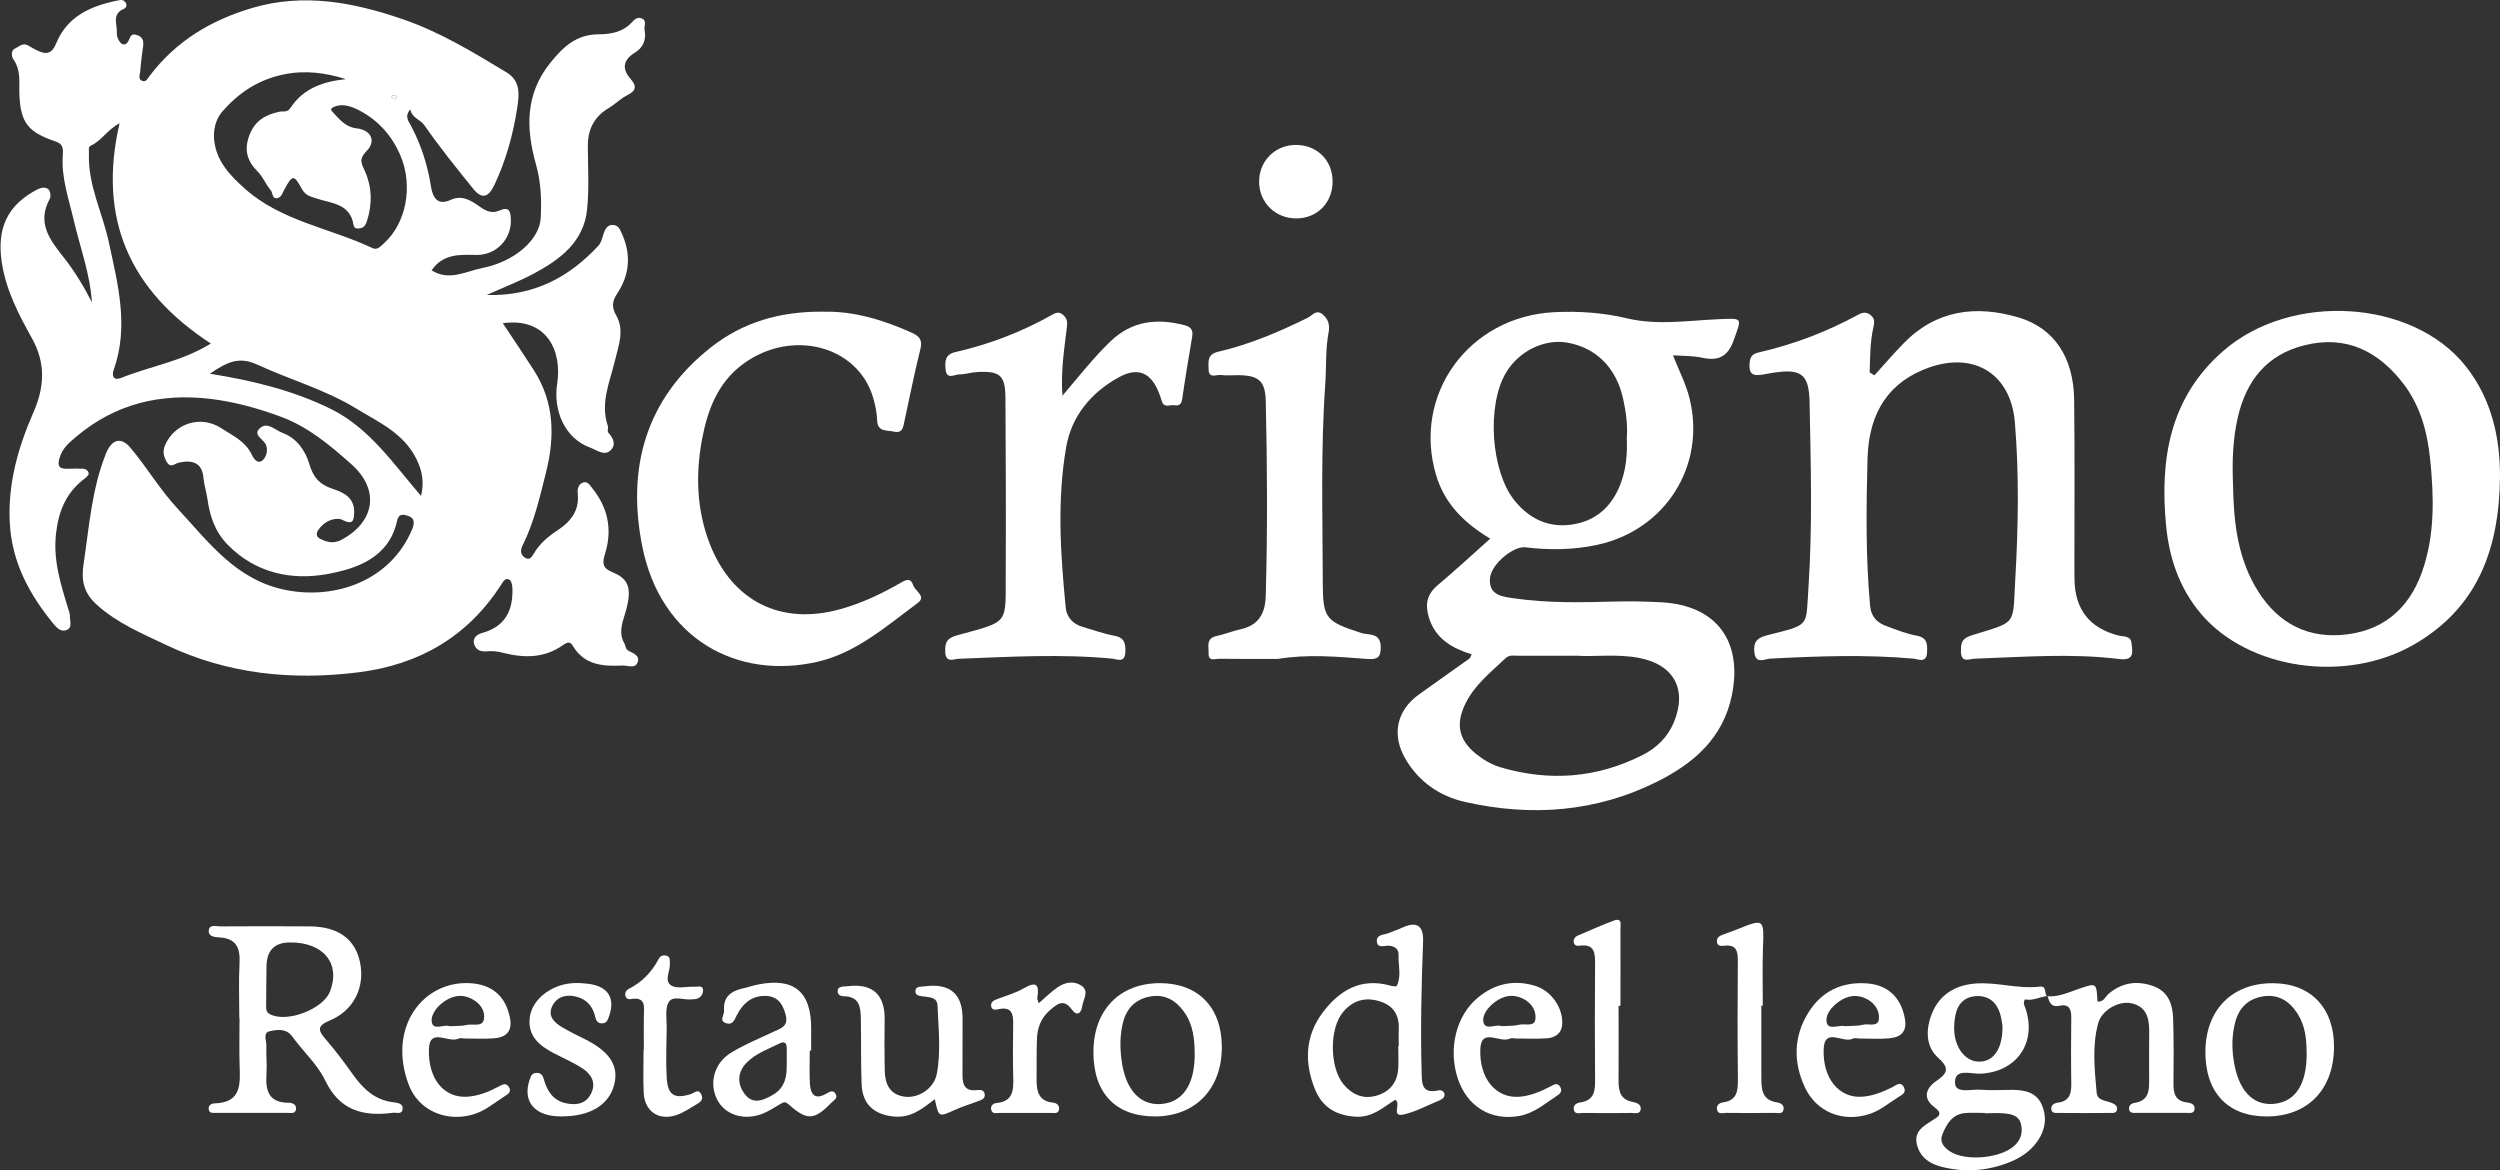 <svg xmlns="http://www.w3.org/2000/svg" id="Livello_2" viewBox="0 0 358.62 167.88"><rect x="0" y="0" width="358.62" height="167.88" fill="#333333" stroke="none"/><defs><style>.cls-1{fill:#fff;stroke-width:0px;}</style></defs><g id="Livello_1-2"><path class="cls-1" d="M13.19,43.55c-.21-4.11-1.67-7.95-2.6-11.92-.72-3.09-1.82-6.13-1.58-9.38.06-.81.06-1.59-.94-1.92-4.02-1.35-5.08-2.68-5.28-6.59-.09-1.79.29-3.62-.89-5.26-.24-.34-.35-1.24.22-1.5.58-.27,1.17-.93,1.96-.43.39.25.81.47,1.22.67,1.26.61,2.1.62,2.77-1.02C9.68,2.27,13.13.81,17.03.04c.5-.1.7-.02.93.25.31.38.2.81-.21.99-1.77.75-.9,2.28-.99,3.47-.04.52.33,1.33.76,1.56.54.29.92-.35,1.12-.91.23-.63.78-.47,1.18-.31.57.23.8.73.73,1.36-.16,1.25-.35,2.49-.43,3.74-.03.48-.4,1.2.34,1.43.52.16.75-.4,1.04-.78,3.76-4.95,8.79-7.96,14.69-9.7,7.39-2.18,14.54-.8,21.54,1.6,5.33,1.82,10.15,4.75,14.96,7.66,2.06,1.25,1.77,3.31,1.5,5.1-.59,3.8-1.61,7.51-3.27,11.03-.86,1.82-1.81,2.08-3.05.54-2.39-2.97-4.8-5.94-6.97-9.07-.64-.92-1.81-1.06-2.04-2.31-.88,1.01-.24,1.72.08,2.32,1.47,2.75,2.39,5.65,2.88,8.73.23,1.43.83,2.85,2.83,1.93,1.71-.79,3.09.21,4.31,1.07.91.65,1.79.86,2.63.48,1.49-.67,1.64.13,1.69,1.23.12,2.84-2.1,5.19-5,5.12-2.39-.05-4.74-.17-6.37,2.21,2.52,1.6,4.95.12,7.3-.34,4.61-.91,8.17-4.04,8.35-7.14.14-2.58.05-5.14-.67-7.7-1.45-5.13-1.59-10.11,2.09-14.64,1.86-2.29,3.73-4.03,6.92-4.04,1.65,0,3.42-.3,4.69-1.67.38-.41.8-.86,1.43-.62.85.32.33,1.09.44,1.65.28,1.38-.19,2.54-1.37,3.26-1.7,1.04-1.92,2.31-.65,3.76.93,1.07.83,1.7-.45,2.35-.96.49-1.75,1.3-2.68,1.85-2.08,1.24-2.99,3.05-2.99,5.43.01,3.03.2,6.08-.1,9.08-.46,4.65-3.83,7.19-7.6,9.21-2.07,1.11-4.28,1.96-6.81,3.1,6.78.18,11.84-2.55,16.05-7.1.48-.52.56-1.41.88-2.1.24-.53.62-.93,1.29-.84.63.08.85.51,1.1,1.06,1.43,3.07,1.25,6.01-.62,8.81-.71,1.07-.79,1.93-.11,3.11,1.21,2.12.33,4.29-.19,6.47-.73,3.07-2.14,6.08-1.02,9.37.1.29-.11.75.05.93.73.82,1.2,1.77.32,2.59-.9.84-2.06-.11-2.85-.39-3.75-1.35-5.37-5.4-4.79-9.15.74-4.79-1.49-9.57-7.8-8.72,1.55,2.34,3.05,4.55,4.49,6.8,2.92,4.57,2.99,9.51,1.72,14.58-.9,3.57-1.71,7.18-3.37,10.51-.41.82-.24,1.44.45,1.81.64.34.94-.29,1.23-.76.83-1.36,2-2.35,3.34-3.23,1.8-1.18,3.13-2.75,2.9-5.14-.07-.67,0-1.36.64-1.66.78-.37,1.16.42,1.51.86,2.18,2.74,2.81,5.85,1.79,9.2-.41,1.34-.52,2.14,1.09,2.78,2.32.93,2.69,2.37,1.94,5.27-.42,1.61-1.27,3.2-.28,4.93.18.31.15.79.52,1,.74.42,1.84.73,1.32,1.82-.39.81-1.43.3-2.17.34-2.79.14-5.46-.07-7.1-2.87-.35-.6-.79-.48-1.37-.07-2.68,1.91-5.64,1.89-8.7,1.09-.71-.18-1.48-.26-2.21-.19-.86.08-1.51-.13-1.81-.93-.36-.99.4-1.5,1.11-1.7,3.22-.9,4.41-3.08,4.35-6.27-.01-.6-.16-1.22-.46-1.39-.59-.31-.88.32-1.19.79-4.81,7.41-11.7,11.41-20.42,12.51-9.57,1.21-18.85.25-27.61-3.92-3.46-1.65-7.04-3.13-10-5.82-1.9-1.72-2.17-3.61-1.85-5.73.8-5.34,1.17-10.78,3.21-15.89.81-2.02,2.14-2.5,3.53-.84,2.34,2.79,4.22,5.99,6.69,8.65,4.49,4.83,8.45,10.36,15.65,11.76,7.13,1.39,15.01-1.38,18.07-8.75.39-.94.3-1.61-.59-1.89-.51-.16-1.31-.51-1.58.71-1.17,5.29-5.76,6.85-10.02,7.63-5.14.93-10.26-.13-14.26-4.19-1.85-1.87-2.6-4.18-2.93-6.62-.14-1.01-.48-1.96-.56-2.97-.18-2.26-1.67-2.61-3.52-2.21-.63.14-1.19.87-1.75-.1-.44-.78-.64-1.5-.23-2.43,1.36-3.1,5.09-4.32,8.02-2.42,1.59,1.04,3.43,1.83,4.36,3.73.23.47.79,1.54,1.57.91.45-.37.83-1.17.56-2.12-.25-.9-2.02-1.47-.95-2.48,1.09-1.03,2.24.27,3.3.66,2.06.76,3.28,2.6,3.82,4.46.57,1.93,1.49,2.94,3.31,3.54,1.65.54,3.23,1.29,3.12,3.53-.05.99-.18,1.59-1.34,1.1-.28-.12-.57-.3-.86-.31-1.29-.04-2.25.62-2.96,1.61-.27.37-.33.93.23,1.22,1,.52,1.98.77,3.1.18,4.56-2.4,5.76-7,1.41-10.87-3.09-2.74-6.19-5.36-10.17-6.82-3.27-1.2-6.6-2.12-10.02-2.53-7.11-.84-13.61.66-19.24,5.41-1.05.88-1.95,1.63-2.38,2.96-.39,1.21-.14,1.73,1.18,1.65.72-.04,1.44-.01,2.16,0,.44.01.77.32.81.68.03.21-.31.53-.55.71-2.63,1.97-3.75,4.57-4.13,7.86-.45,3.84.66,7.27,1.72,10.78.11.37.29.75.27,1.12-.04.68.39,1.58-.42,1.96-.79.37-1.45-.25-1.92-.83-3.44-4.2-5.95-8.78-6.28-14.36-.33-5.67,1.16-10.93,3.39-16.02,1.58-3.61,1.78-7.02-.21-10.6-1.9-3.41-3.72-6.87-4.33-10.87-.74-4.88.74-8.26,5.16-10.53.48-.24,1.18-.35,1.56.05.25.27.34,1,.16,1.33-1.86,3.39-.06,5.82,1.94,8.33,1.62,2.04,2.97,4.29,4.19,6.69ZM49.58,11.34c-2.92-.91-5.8-1.3-8.9-.66-3.64.75-6.45,2.64-8.79,5.32-.95,1.08-1.32,2.64-1.17,4.1.32,3.02,2.27,5.07,4.42,6.98,5.25,4.67,12.23,5.63,18.32,8.52.67.32,1.15-.28,1.63-.71,3.2-2.89,4.16-8.21,2.41-12.44-1.19-2.88-3.14-5.09-5.79-6.52-1.06-.57-2.5-1.22-3.9-.55-.17.08-.46.28-.22.54,1,1.09,1.91,2.3,3.56,2.49,2.06.23,2.88,1.8,1.41,3.29-1.18,1.19-.64,1.87-.19,2.91,1.01,2.3,1.04,4.66.28,7.06-.19.59-.43,1.02-1.07,1.09-.39.04-.78.06-.87-.52-.47-3-3.11-3.06-5.22-3.74-.89-.29-1.66-.43-2.18-1.39-1.15-2.1-1.36-2.07-2.54.11-.26.49-.4,1.1-.99,1.2-.79.13-.62-.76-.95-1.14-.7-.81-1.09-1.9-1.84-2.64-1.55-1.55-2.02-3.13-1.2-5.27.8-2.1,2.34-2.93,4.33-3.35.54-.11,1.06.2,1.58-.59,1.83-2.75,4.65-3.74,7.87-4.07ZM30.26,49.29c-11.62-7.57-16.29-17.85-13.11-31.61-1.78.95-2.6,2.53-4.12,3.21-.42.19-.25.67-.27,1.13-.18,4.47,1.92,8.43,2.83,12.63,1.33,6.16,2.93,12.19.71,18.44-.32.91.08,1.52,1.03,1.14,4.18-1.69,8.75-2.37,12.92-4.95ZM60.4,71.15c.47-2.04.17-3.64-.69-5.36-1.86-3.7-5.37-5.2-8.56-7.16-4.47-2.74-9.54-4.15-14.25-6.33-2.69-1.24-4.38-.31-6.8,1.31,6.35,1.01,12.07,2.45,17.37,5.06,5.56,2.74,8.97,7.9,12.94,12.48ZM56.96,13.84c-.21-.07-.41-.17-.61-.19-.06,0-.14.2-.21.31.2.11.4.22.6.32.06-.13.12-.25.22-.44Z"></path><path class="cls-1" d="M239.98,50.96c.86,2.19,1.86,4.1,2.37,6.14,2.43,9.7-3.47,18.99-13.3,21.07-3.38.72-6.81.76-10.23.34-1.69-.21-4.88,2.36-5.08,4.4-.26,2.56,1.93,2.7,3.55,2.93,4.75.69,9.55.58,14.34.45,2.23-.06,4.47-.01,6.7.11,7.86.42,11.68,5.55,10.11,13.3-1.25,6.17-5.48,9.79-10.65,12.39-8.8,4.42-18.15,5.1-27.67,2.94-3.6-.82-6.56-2.86-8.49-6.13-2.06-3.5-1.29-7.01,1.97-9.32,2.41-1.7,4.8-3.41,7.2-5.12.11-.08.14-.26.31-.59-2.78-.88-5.18-2.21-6.13-5.26-.59-1.91-.3-3.36,1.26-4.67,2.49-2.1,4.88-4.31,7.53-6.67-3.75-2.25-6.54-5.02-7.76-9.1-3.45-11.55,4.68-22.79,16.97-23.39,3.51-.17,6.99.07,10.44.89,4.33,1.03,8.72.31,13.09.12,3.56-.15,3.35-.27,2.2,2.98-.88,2.49-2.28,3.04-4.63,2.53-1.29-.28-2.65-.23-4.1-.33ZM225.96,94.06c-3.09,0-5.64-.01-8.19,0-.61,0-1.24-.16-1.8.36-2.13,2.02-4.47,3.84-5.79,6.58-1.4,2.9-.92,5.15,1.57,7.16,1.06.85,2.23,1.53,3.53,1.92,7.02,2.06,13.84,1.53,20.36-1.78,2.01-1.02,3.61-2.57,4.5-4.75,1.9-4.67-.03-8.19-4.95-9.16-3.25-.64-6.52-.13-9.24-.34ZM233.36,62.74c.15-1.79-.12-3.68-.53-5.55-.98-4.46-3.92-7.36-8.08-8.05-3.27-.54-6.87,1.24-8.7,4.29-2.82,4.69-2.2,14.16,1.23,18.4,2.04,2.52,4.72,3.85,7.97,3.45,3.53-.44,5.91-2.48,7.2-5.83.82-2.13,1.01-4.32.91-6.71Z"></path><path class="cls-1" d="M268.88,53.84c1.38-1.52,2.73-3.09,4.16-4.56,4.68-4.83,10.41-5.55,16.52-3.74,5.1,1.51,7.89,5.73,7.97,11.76.11,8.06.03,16.11.04,24.17,0,.56,0,1.12.01,1.68q.12,6.43,6.3,8.01c.73.19,1.76.01,1.88,1.07.13,1.2.5,2.58-1.72,2.31-6.93-.86-13.87-.29-20.81-.05-.69.02-1.87.65-1.93-.92-.04-1.19.03-1.97,1.52-2.43,6.62-2.06,5.88-1.27,6.27-8.09.43-7.49.56-14.99-.06-22.47-.57-6.88-5.75-10.17-12.31-7.86-5.6,1.98-8.65,6.25-8.83,13.11-.18,7.01-.27,14.04.37,21.05.15,1.63,1.01,2.44,2.36,2.94,1.41.52,2.83,1.09,4.3,1.36,1.58.28,1.57,1.25,1.51,2.43-.08,1.59-1.3.93-1.95.87-6.86-.61-13.72-.36-20.58,0-.72.04-2.03.84-2.23-.85-.16-1.36.19-2.08,1.74-2.48,6.34-1.62,5.62-1.1,6.01-6.88.59-8.85.33-17.7.16-26.55-.08-4.29-1.3-5.01-6.19-4.08-1.53.29-2.67.45-2.39-1.75.12-.95.62-1.18,1.35-1.35,4.9-1.13,9.56-2.89,13.99-5.28.63-.34,1.19-.66,1.95-.1.79.58.54,1.3.41,1.94-.45,2.1-.44,4.22-.5,6.33l.7.42Z"></path><path class="cls-1" d="M358.62,68.2c-.07,10.71-3.31,18.98-12.21,24.18-9.82,5.74-23.89,3.69-30.69-4.34-3.09-3.65-4.56-8.01-5-12.66-.91-9.49.51-18.32,8.18-25.02,9.74-8.51,27.15-7.42,34.77,2.13,3.87,4.86,4.94,10.56,4.95,15.71ZM320.32,69.46c.08,5.06.57,10.03,3.11,14.54,2.7,4.78,6.76,7.46,12.31,7.09,5.8-.39,9.75-3.55,11.7-9.06,1.85-5.24,1.71-10.66,1.17-16.07-.39-3.9-1.38-7.68-3.82-10.88-3.6-4.7-8.21-7.04-14.19-5.56-5.44,1.34-8.41,5.11-9.61,10.43-.71,3.14-.8,6.31-.67,9.5Z"></path><path class="cls-1" d="M118.13,44.72c4.25-.12,8.55,1.14,12.73,3.04,1.13.52,1.48,1.11,1.15,2.4-.85,3.38-1.52,6.81-2.26,10.21-.18.85-.24,1.85-1.55,1.54-.99-.23-2.33.1-2.38-1.64-.03-1.02-.24-2.06-.52-3.05-2.1-7.61-11.7-10.17-18.72-5-3.65,2.69-5.1,6.67-5.88,10.84-.94,5.06-.77,10.14,1.15,15.04,3.21,8.16,10.18,11.63,18.6,9.31,3.17-.87,6.09-2.26,8.91-3.9.79-.46,1.35-.48,1.63.43.26.85,1.95,1.6.66,2.55-4.47,3.31-8.81,7.14-14.3,8.42-11.51,2.68-22.52-3.2-25.2-16.45-2.27-11.23.41-21.19,9.8-28.61,4.6-3.64,9.94-5.2,16.17-5.14Z"></path><path class="cls-1" d="M152.38,56.79c2.43-2.85,4.48-5.47,6.88-7.79,3.07-2.97,6.66-3.38,10.63-2.36,1.01.26,1.28.75,1.12,1.69-.5,2.98-1,5.95-1.43,8.94-.11.76-.51.97-1.12.86-.62-.11-1.49.47-1.8-.6-.11-.38-.25-.75-.39-1.12-1.14-2.97-3.03-3.81-5.79-2.28-3.96,2.18-6.75,5.54-7.53,9.96-1.34,7.66-.83,15.4-.07,23.1.13,1.31,1,2.32,2.38,2.72,1.52.44,3.02,1,4.57,1.28,1.48.27,1.65,1.09,1.6,2.36-.07,1.62-1.24.99-1.91.93-7.34-.7-14.67-.26-22,.02-.69.03-1.85.65-1.92-.94-.06-1.24.12-1.99,1.57-2.39,7.79-2.16,7.05-1.41,7.1-9.21.05-8.29,0-16.58-.04-24.87-.02-3.23-.76-3.89-4.01-3.73-.87.04-1.73.35-2.59.34-.71,0-1.87.85-1.99-.76-.09-1.14-.11-2.1,1.46-2.45,4.81-1.1,9.4-2.85,13.72-5.28.58-.33,1.08-.59,1.7-.02.53.49.62.95.53,1.67-.37,3.15-.91,6.3-.64,9.94Z"></path><path class="cls-1" d="M183.26,94.52c-2.79,0-5.58.02-8.36-.02-.6,0-1.58.45-1.53-.81.03-.97-.4-2.13,1.14-2.45,1.16-.25,2.27-.72,3.43-.97,2.62-.56,3.56-2.29,3.63-4.79.26-9.32.22-18.64,0-27.97-.07-2.84-1-3.64-3.82-3.69-.88-.01-1.76.08-2.63-.03-.64-.08-1.74.59-1.75-.84-.01-1.09-.24-2.12,1.4-2.5,4.5-1.04,8.73-2.85,12.86-4.89.63-.31,1.18-1.22,2.09-.47.82.68,1.07,1.53.87,2.56-.47,2.44-.31,4.92-.48,7.39-.67,9.47-.38,18.96-.36,28.44,0,5.29.43,5.66,5.55,7.33.99.32,2.71-.11,2.76,1.94.04,1.53-.42,1.88-1.88,1.78-4.29-.32-8.59-.73-12.9,0Z"></path><path class="cls-1" d="M34.33,146.06c0-2.63-.11-5.27.03-7.89.12-2.19-.46-3.54-2.87-3.7-.63-.04-1.69-.08-1.53-1.07.12-.82,1.05-.51,1.64-.51,4.31-.02,8.62-.04,12.92,0,4,.05,6.4,1.81,7.11,5.09.77,3.54-.83,6.95-4.31,8.4-1.96.81-1.66,1.48-.56,2.75,1.35,1.57,2.61,3.23,3.8,4.92,1.48,2.09,3.18,3.76,5.89,4.07.6.07,1.45.18,1.29,1.05-.13.74-.91.39-1.42.46-4.23.56-7.61-.33-9.67-4.64-1.01-2.11-2.83-3.83-4.29-5.73-.15-.19-.29-.38-.43-.57-.87-1.2-2.19-1.01-3.28-.75-.97.23-.41,1.36-.44,2.08-.06,1.27.1,2.55.02,3.82-.15,2.37.09,4.34,3.18,4.35.52,0,1.2.25,1.04,1-.13.62-.76.45-1.2.45-3.43.01-6.86.01-10.29,0-.37,0-.87.09-1-.41-.17-.62.34-.94.79-.95,3.93-.09,3.71-2.81,3.62-5.53-.07-2.23-.01-4.46-.01-6.69h-.02ZM41.55,135.19q-3.28.03-3.32,3.43c-.02,1.82-.05,3.65-.05,5.47,0,.53-.1,1.07.57,1.41,2.4,1.24,7.6-.72,8.59-3.28,1.56-4.02-.96-7.08-5.79-7.03Z"></path><path class="cls-1" d="M293.71,142.88c-1.11.1-2.13.73-3.24.48-.35.6,0,1,.13,1.42,1.55,4.92-1.38,9.01-6.53,9.24-1.35.06-3.7-.85-3.63,1.33.06,1.58,2.37.86,3.69.97,1.5.13,3.03.01,4.54.02,1.75.01,3.42.33,4.21,2.12.79,1.8.53,3.6-.59,5.22-1.03,1.49-2.5,2.45-4.16,3.09-3.13,1.22-6.35,1.43-9.6.61-1.71-.43-3.07-1.33-3.54-3.16-.49-1.92.92-2.68,2.2-3.5.85-.55,1.65-.9.25-1.94-1.57-1.18-1.28-2.6.3-3.7,1.39-.97,2.13-1.71.35-3.28-1.91-1.69-1.86-4.18-.94-6.45,1.09-2.68,3.32-4.02,6.14-4.26,3.1-.26,6.16.81,9.28.44,1.15-.13.58,1.04,1.1,1.38l.04-.03ZM284.72,159.69s0-.02,0-.04c-.95,0-1.92-.07-2.86.02-1.85.18-2.64,1.59-3.24,3.08-.42,1.05.2,1.81,1.06,2.39,2.3,1.54,7.55,1.01,9.44-.94.86-.89,1.07-1.94.75-3.08-.32-1.1-1.35-1.3-2.28-1.4-.94-.11-1.91-.02-2.86-.02ZM287.26,147.27c-.06-.34-.12-1.14-.36-1.89-.51-1.61-1.63-2.57-3.37-2.49-1.62.07-2.66,1.03-3,2.6-.18.84-.26,1.74-.19,2.59.24,2.57,1.82,4.3,3.72,4.21,1.96-.09,3.22-1.9,3.19-5.03Z"></path><path class="cls-1" d="M200.13,157.77c-1.68,1.04-3.24,2.55-5.62,2.42-2.76-.15-4.79-1.32-5.83-3.82-1.59-3.83-1.51-7.69,1.04-11.1,2.39-3.19,5.49-5.08,9.74-3.88.29.08.84.15.9.04.71-1.42.2-2.94.26-4.42.03-.85-.47-1.24-1.33-1.35-.63-.07-1.67.46-1.78-.58-.11-1.07,1.06-.96,1.74-1.25.66-.28,1.34-.5,1.99-.8q3.04-1.37,2.9,2.08c-.24,6.21-.38,12.42-.21,18.63.04,1.58-.06,3.21,2.37,2.68.42-.09.85.08.91.54.06.43-.3.71-.69.87-1.69.7-3.33,1.6-5.08,2.02-2.05.49-.33-1.58-1.31-2.1ZM200.59,150.06s.04,0,.06,0c0-.72-.04-1.44,0-2.15.13-2.06-.56-3.57-2.66-4.25-2.15-.7-3.95-.15-5.35,1.54-1.98,2.38-1.91,7.97.1,10.36,1.22,1.45,2.79,2.16,4.68,1.62,1.98-.56,3.06-1.94,3.16-4.01.05-1.03,0-2.07,0-3.1Z"></path><path class="cls-1" d="M293.67,142.91c1.59.14,3.01-.54,4.45-1.03,2.64-.91,2.62-.95,2.75,1.79.88.12,1.13-.71,1.62-1.12,1.89-1.59,3.98-1.91,6.27-1.14,2.26.76,2.91,2.62,2.97,4.71.1,3.11.08,6.22.05,9.32-.01,1.43.27,2.51,1.95,2.7.54.06,1.19.28,1.07,1.01-.1.64-.73.48-1.17.49-2.39.01-4.79.01-7.18,0-.37,0-.86.09-1.01-.41-.17-.6.28-.95.73-1.02,2.08-.3,2.14-1.77,2.12-3.37-.03-2.31,0-4.62.01-6.93,0-1.9-.42-3.54-2.58-4-1.78-.38-4.23.98-4.74,2.87-.9,3.28-.51,6.65-.22,9.98.1,1.1,1.23,1.09,2.02,1.4.46.18.97.38.91.95-.07.66-.69.53-1.13.54-2.39.02-4.79.02-7.18,0-.45,0-1.06.1-1.13-.55-.06-.56.43-.86.92-.92,1.83-.23,1.98-1.46,1.95-2.94-.05-3.11-.03-6.22,0-9.33.01-1.17-.36-1.93-1.64-1.64-1.27.28-1.52-.5-1.75-1.4,0,0-.04.03-.04.03Z"></path><path class="cls-1" d="M134.08,157.68c-1.84,1.44-3.44,2.68-5.74,2.49-2.89-.24-4.63-1.72-4.74-4.62-.12-3.1-.06-6.21-.11-9.32-.03-1.63-.12-3.27-2.41-3.32-.51,0-.99-.22-.92-.83.06-.46.51-.55.92-.58.16-.01.32,0,.48-.03q5.43-.66,5.34,4.85c-.04,2.39-.03,4.78.01,7.17.04,1.91.62,3.49,2.81,3.82,2.03.3,4.26-1.17,4.66-3.26.62-3.23.23-6.51.11-9.77-.05-1.32-1.26-1.21-2.17-1.36-.48-.08-1.03-.12-1-.75.02-.65.6-.62,1.07-.67.08,0,.16,0,.24-.01q5.52-.74,5.45,4.78c-.03,2.63.01,5.26-.01,7.89-.01,1.37.28,2.39,1.99,2.22.45-.04,1.05-.12,1.18.5.16.74-.47.91-.99,1.1-1.11.42-2.26.77-3.34,1.26-2.26,1.02-2.24,1.05-2.81-1.54Z"></path><path class="cls-1" d="M116.16,150.71c0,1.59-.07,3.19.02,4.77.09,1.44.66,2.35,2.31,1.43.47-.26,1.03-.69,1.41.08.29.58-.29.83-.6,1.15-2.49,2.58-3.52,2.65-6.21.25-.54-.48-.8-.2-1.2.01-.83.46-1.63,1.02-2.5,1.36-2.66,1.03-5.32.19-6.47-1.94-1.27-2.37-.5-5.36,2.01-6.85,1.9-1.14,3.97-2.01,5.99-2.95,1.09-.51,2.24-.76,1.77-2.5-.46-1.7-1.29-2.71-3.1-2.66-1.88.05-3.06,1.15-3.88,2.74-.32.62-.56,1.46-1.5,1.19-1.15-.33-.29-1.18-.34-1.79-.17-1.97.97-2.85,2.72-3.22.7-.15,1.38-.4,2.08-.54,5.22-1.07,7.73,1.01,7.69,6.36,0,1.03,0,2.07,0,3.1-.06,0-.13,0-.19,0ZM112.86,152.76c0-1.1,0-1.73,0-2.37,0-.72-.28-1.09-1.01-.72-1.63.81-3.4,1.42-4.71,2.73-1.35,1.35-1.44,3.05-.32,4.53,1.17,1.56,2.66.93,4.04.13,1.88-1.08,2.01-2.89,1.99-4.3Z"></path><path class="cls-1" d="M166.38,141.03c5.46,0,8.83,3.42,8.89,9.02.07,6.08-3.75,10.09-9.6,10.1-5.63,0-8.83-3.34-8.82-9.23,0-6.01,3.73-9.88,9.54-9.89ZM171.37,151.27c.02-2.18-.22-4.32-1.53-6.14-1.2-1.67-2.83-2.59-4.94-2.17-2.08.41-3.33,1.74-3.83,3.8-.42,1.73-.42,3.47-.2,5.22.52,4.26,2.62,6.62,5.68,6.39,3.1-.24,4.81-2.74,4.83-7.08Z"></path><path class="cls-1" d="M325.04,160.15c-5.53-.03-8.75-3.52-8.68-9.4.08-5.96,3.88-9.76,9.74-9.71,5.4.04,8.76,3.59,8.71,9.19-.05,6.12-3.83,9.96-9.77,9.92ZM330.88,151.21c.01-2.01-.17-4.01-1.27-5.75-1.14-1.81-2.77-2.9-5-2.53-2.19.36-3.5,1.71-4.02,3.88-.42,1.73-.45,3.46-.19,5.21.63,4.31,2.69,6.59,5.74,6.33,3.09-.27,4.73-2.73,4.75-7.14Z"></path><path class="cls-1" d="M217.52,148.97c-.32,0-.69-.11-.95.02-1.36.7-4.08-1.65-4.22,1.47-.18,4.32,2.3,7.11,5.56,6.87,1.62-.12,3.08-.74,4.5-1.48.48-.25,1.01-.64,1.42.1.3.54,0,.92-.42,1.19-1.73,1.12-3.31,2.54-5.42,2.93-4.11.77-7.57-1.35-8.89-5.41-1.38-4.25-.21-9,2.92-11.57,2.45-2.02,5.25-2.61,8.29-1.64,2.28.73,3.96,3.23,3.78,5.53-.11,1.34-1.08,1.9-2.28,1.97-1.43.09-2.87.02-4.3.02ZM215.38,147.2c.93-.06,1.75,0,2.51-.2.83-.21,2.24.38,2.37-.84.13-1.27-.65-2.41-1.97-2.99-1.4-.61-2.65-.3-3.81.54-1.01.73-1.94,1.92-1.67,2.97.3,1.15,1.79.2,2.57.51Z"></path><path class="cls-1" d="M266.73,148.97c-.32,0-.7-.11-.95.02-1.34.74-4.07-1.72-4.18,1.51-.15,4.21,2.2,6.96,5.35,6.83,1.62-.07,3.09-.67,4.53-1.39.5-.26,1.16-.88,1.63.02.42.81-.33,1.12-.85,1.45-1.34.85-2.56,1.89-4.11,2.4-3.77,1.22-7.58-.25-9.25-3.85-1.68-3.61-1.62-7.32.53-10.74,1.88-3,4.73-4.4,8.32-4.16,3.06.21,4.92,1.99,5.49,5,.37,1.91-.54,2.73-2.2,2.88-1.42.14-2.87.03-4.3.03ZM264.72,147.2c.91-.06,1.74,0,2.49-.2.81-.23,2.22.43,2.32-.88.09-1.17-.61-2.27-1.83-2.86-1.38-.67-2.65-.44-3.84.37-1.1.75-2.12,1.95-1.8,3.13.28,1.03,1.82.21,2.66.45Z"></path><path class="cls-1" d="M66.71,148.97c-.32,0-.69-.11-.95.02-1.37.69-4.12-1.63-4.23,1.45-.16,4.43,2.25,7.11,5.52,6.88,1.62-.11,3.09-.72,4.51-1.47.49-.26,1.02-.6,1.44.08.43.69-.13,1.02-.59,1.31-1.47.93-2.8,2.11-4.53,2.62-3.85,1.14-7.86-.53-9.26-4.29-3.08-8.26,2.1-14.87,8.73-14.54,3.22.16,5.18,1.84,5.8,4.97.4,2-.59,2.83-2.38,2.95-1.35.09-2.71.02-4.06.02ZM64.49,147.21c.93-.06,1.76,0,2.52-.19.84-.2,2.23.36,2.41-.83.21-1.33-.66-2.41-1.94-3-1.39-.64-2.66-.3-3.83.52-1.04.72-1.92,1.96-1.7,2.98.25,1.16,1.77.2,2.54.52Z"></path><path class="cls-1" d="M80.68,160.15c-.2-.01-.84,0-1.47-.09-3.07-.45-4.28-2.67-3.09-5.56.19-.46.47-.6.89-.6.72,0,.88.5,1.05,1.08.47,1.62,1.36,2.91,3.12,3.28,1.52.32,2.92.1,3.65-1.48.7-1.51-.04-2.7-1.23-3.49-1.32-.87-2.8-1.5-4.21-2.24-2.01-1.06-3.65-2.38-3.41-4.96.19-2.12,2.03-4.01,4.5-4.76,1.26-.38,2.53-.37,3.8-.22,3.1.36,4.12,2.22,2.93,5.09-.19.46-.46.59-.88.6-.61.01-.83-.44-.94-.91-.32-1.45-1.15-2.47-2.57-2.88-1.43-.41-2.81-.16-3.55,1.22-.78,1.45.18,2.42,1.35,3.12,1.02.61,2.1,1.13,3.17,1.66,3.65,1.81,4.99,3.82,4.33,6.53-.7,2.86-3.35,4.59-7.44,4.6Z"></path><path class="cls-1" d="M252.66,144.27c0,3.43,0,6.86,0,10.29,0,1.66.07,3.26,2.25,3.57.47.07.99.34.95.91-.06.86-.8.6-1.3.6-2.31.03-4.63.03-6.94,0-.48,0-1.22.3-1.33-.56-.07-.58.39-.88.88-.95,2.03-.28,2.14-1.65,2.13-3.31-.07-5.66-.05-11.32-.01-16.98.01-1.41-.22-2.38-1.94-2.18-.43.05-1.02.11-1.06-.6-.04-.59.4-.81.86-.99.67-.25,1.35-.48,2.02-.75,3.92-1.57,3.88-1.57,3.72,2.81-.09,2.71-.02,5.42-.02,8.13-.07,0-.14,0-.2,0Z"></path><path class="cls-1" d="M232.18,144.29c0,3.59.02,7.18,0,10.77-.01,1.49.29,2.69,2.02,3.01.54.1,1.21.32,1.16,1-.06.82-.83.57-1.33.58-2.32.03-4.63.03-6.95,0-.48,0-1.23.29-1.33-.56-.07-.58.42-.87.9-.94,2.2-.31,2.18-1.86,2.16-3.55-.04-5.43-.04-10.85,0-16.28.01-1.58-.03-2.96-2.22-2.66-.39.05-.82-.03-.85-.58-.02-.45.24-.73.65-.9,1.69-.71,3.36-1.47,5.07-2.11,1.29-.48.99.57.99,1.21.02,3.67,0,7.34,0,11-.09,0-.18,0-.27,0Z"></path><path class="cls-1" d="M149.01,143.91c.98-.84,1.81-1.69,2.78-2.34,1.05-.7,2.33-.9,3.39-.14,1.09.79.21,1.91.07,2.87-.14,1.04-.74,1.56-1.51.5-1.2-1.65-2.18-.7-3.16.14-1.21,1.05-1.77,2.46-1.83,4.03-.08,1.99-.03,3.98-.05,5.97-.01,1.65.33,3.03,2.34,3.23.51.05.94.35.88.93-.06.7-.66.55-1.11.55-2.48.01-4.95.01-7.43,0-.44,0-1.04.2-1.19-.45-.14-.59.29-.94.79-.98,2.33-.22,2.42-1.82,2.37-3.62-.07-2.55-.05-5.1-.01-7.66.02-1.46-.17-2.58-2.08-2.18-.43.09-1.05.2-1.09-.52-.03-.57.46-.76.93-.94,1.26-.49,2.6-.85,3.76-1.53,1.87-1.1,2.24-.45,1.94,1.36-.03.19.1.42.2.77Z"></path><path class="cls-1" d="M92.36,150.55c0-1.59-.03-3.19,0-4.78.03-1.35.33-2.85-1.9-2.45-.31.05-.64-.07-.74-.44-.12-.44.08-.82.45-1.01,1.92-.97,3.33-2.43,4.32-4.32.25-.48.73-.61,1.23-.41.47.19.33.64.37,1.02.11,1.11-.92,2.55.24,3.23.83.49,2.18.09,3.29.16.47.03,1.29-.31,1.23.61-.03.53-.42,1.04-1.06,1.15-.16.03-.32.02-.48.04-1.16.16-2.77-.59-3.37.38-.59.94-.28,2.46-.3,3.72-.03,2.39-.14,4.79,0,7.17.15,2.5,1.1,3.04,3.42,2.34.51-.15,1.16-.91,1.58.12.28.68-.21,1.04-.71,1.33-.96.55-1.9,1.22-2.94,1.56-2.52.82-4.52-.56-4.65-3.19-.1-2.07-.02-4.14-.02-6.21h.03Z"></path><path class="cls-1" d="M185.98,31.33c-2.99.03-5.33-2.24-5.36-5.2-.04-2.99,2.24-5.31,5.22-5.34,3.05-.02,5.29,2.16,5.32,5.19.02,3.07-2.15,5.32-5.17,5.35Z"></path><path class="cls-1" d="M56.96,13.84c-.09.19-.15.32-.22.44-.2-.11-.4-.22-.6-.32.07-.11.15-.31.21-.31.2.02.4.12.61.19Z"></path></g></svg>